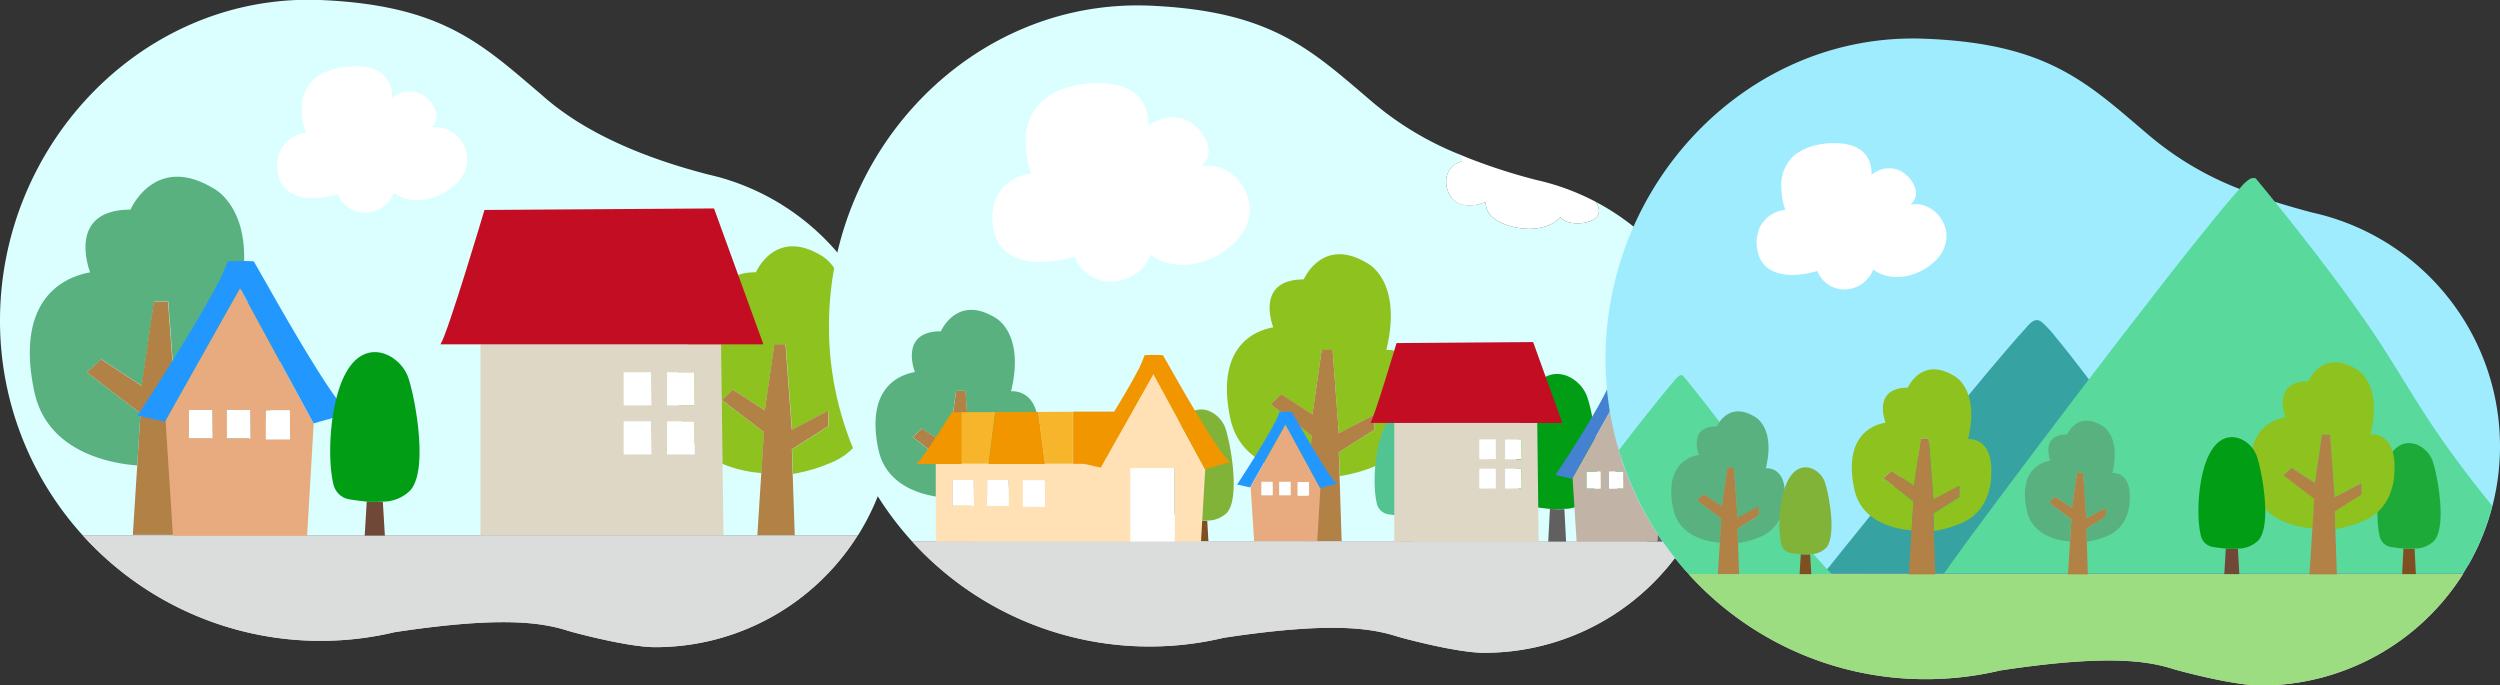 <svg xmlns="http://www.w3.org/2000/svg" viewBox="0 0 443.78 121.68"><rect x="0" y="0" width="443.78" height="121.68" fill="#333333" stroke="none"/><defs><style>.cls-1{fill:#dbffff;}.cls-2{fill:#dbdcdc;}.cls-3{fill:#fff;}.cls-4{fill:#59b17f;}.cls-5{fill:#b28146;}.cls-6{fill:#8dc21f;}.cls-7{fill:#dfd7c5;}.cls-8{fill:#c30d23;}.cls-9{fill:#e8ab80;}.cls-10{fill:#2298fe;}.cls-11{fill:#704838;}.cls-12{fill:#009d15;}.cls-13{fill:#b67c75;}.cls-14{fill:#52c492;}.cls-15{fill:#606060;}.cls-16{fill:#804f21;}.cls-17{fill:#81b339;}.cls-18{fill:#c2b3a7;}.cls-19{fill:#4581d1;}.cls-20{fill:#f7b52c;}.cls-21{fill:#ffe1b5;}.cls-22{fill:#f29600;}.cls-23{fill:#9fecff;}.cls-24{fill:#9cdd81;}.cls-25{fill:#36a2a1;}.cls-26{fill:#59d99b;}.cls-27{fill:#1eaa39;}</style></defs><g id="レイヤー_2" data-name="レイヤー 2"><g id="デザイン"><path class="cls-1" d="M0,56.9C0,25.5,25.48-1.23,56.85,0,78.5.92,85.47,7.76,96.2,16.88c5.19,4.65,14,10.09,29.5,14.09.66.15,1.31.32,2,.5h0a42.49,42.49,0,0,1,24.56,63.62H14.74A56.65,56.65,0,0,1,0,56.9Z"/><path class="cls-2" d="M152.22,95.09a42.46,42.46,0,0,1-35.92,19.79c-5,0-15.14-2.78-15.53-2.93-4.59-1.43-11.6-2.63-30.72.27h0A56.95,56.95,0,0,1,14.74,95.09Z"/><path class="cls-2" d="M152.22,95.09a42.46,42.46,0,0,1-35.92,19.79c-5,0-15.14-2.78-15.53-2.93-4.59-1.43-11.6-2.63-30.72.27h0A56.95,56.95,0,0,1,14.74,95.09Z"/><path class="cls-3" d="M79.08,22.85a5.77,5.77,0,0,0-2.55-.2c2.13-1.78.33-4.9-1.85-6a4.78,4.78,0,0,0-5.08.75,6,6,0,0,0-.32-2.28,5.29,5.29,0,0,0-4.72-3.26c-2.9-.33-6.53.21-8.8,2.19a7.07,7.07,0,0,0-2.18,5.62,12.26,12.26,0,0,0,.73,3.93,5.65,5.65,0,0,0-4.55,3.14,6.83,6.83,0,0,0-.32,4.46c.91,3.71,4.73,4.29,8,3.82A16.32,16.32,0,0,0,60,34.45a5.06,5.06,0,0,0,5.18,3.27A5.49,5.49,0,0,0,69.9,34.2c3.28,2.43,8,1.3,10.88-1.43a5.78,5.78,0,0,0-1.7-9.92Z"/><path class="cls-4" d="M15.43,66.11,18,63.79l7.2,4.7,2.15-15h2.52l1.44,19.36,8.27-4.39V72l-8.27,5.24.19,5.56a36.1,36.1,0,0,0,8.65-2.5c9.8-4,9.51-15,9.51-15,.86-12.68-7.35-11.73-7.35-11.73,3.89-16.2-4.46-20.15-4.46-20.15-10.38-6.25-14.69,3.79-14.69,3.79C11.59,37.23,16,48.34,16,48.34,8.41,49.78,3.22,56.12,6.1,69.55,8.44,80.44,20,82.3,24.36,82.62l.58-9.25Z"/><polygon class="cls-5" points="39.53 68.49 31.26 72.88 29.82 53.52 27.3 53.52 25.14 68.49 17.95 63.79 15.43 66.11 24.94 73.37 24.36 82.61 23.58 94.94 31.86 94.94 31.45 82.82 31.26 77.26 39.53 72.02 39.53 68.49"/><path class="cls-6" d="M128.13,71l2-1.82,5.65,3.69,1.69-11.76h2l1.13,15.2,6.5-3.44v2.77l-6.5,4.12.15,4.36a28.1,28.1,0,0,0,6.79-2C155.2,79,155,70.37,155,70.37c.68-10-5.77-9.21-5.77-9.21,3.05-12.72-3.51-15.83-3.51-15.83-8.14-4.91-11.53,3-11.53,3-9,0-5.55,8.72-5.55,8.72-6,1.14-10.07,6.11-7.81,16.67,1.84,8.54,11,10,14.34,10.25l.46-7.26Z"/><polygon class="cls-5" points="147.06 72.86 140.56 76.3 139.43 61.1 137.45 61.1 135.76 72.86 130.11 69.17 128.13 70.99 135.6 76.69 135.14 83.95 134.44 95 141.08 95 140.71 84.11 140.56 79.75 147.06 75.63 147.06 72.86"/><path class="cls-7" d="M85.29,61.12V95h43.14L128,61.12Zm33.12,5h4.81l.07,5.83h-4.88Zm-7.68,14.54V74.81h4.81l.07,5.83Zm0-8.71V66.1h4.81l.07,5.83Zm7.68,8.71V74.81h4.81l.07,5.83Z"/><polygon class="cls-3" points="110.73 66.1 110.73 71.93 115.61 71.93 115.54 66.1 110.73 66.1"/><polygon class="cls-3" points="123.22 66.1 118.41 66.1 118.41 71.93 123.29 71.93 123.22 66.1"/><polygon class="cls-3" points="110.73 74.81 110.73 80.64 115.61 80.64 115.54 74.81 110.73 74.81"/><polygon class="cls-3" points="118.41 74.81 118.41 80.64 123.29 80.64 123.22 74.81 118.41 74.81"/><path class="cls-8" d="M126.75,37,86,37.27s-6.51,21.91-7.81,23.85h57.32Z"/><path class="cls-9" d="M55.67,75.15l-13.06-24L29.39,74.64,30.7,95.11H54.52l1.17-20ZM33.54,77.79v-5h4.14l0,5Zm6.73,0v-5H44.4l.06,5ZM47.2,78V72.85h4.22L51.48,78Z"/><path class="cls-10" d="M55.67,75.15h0l6.41-1.8c-1.15-.65-3.65-4.3-6.5-8.9-2.64-4.26-5.58-9.34-8-13.63l-2.53-4.43a41.33,41.33,0,0,0-4.65,0,27.28,27.28,0,0,1-2,4.42c-2.28,4.34-6,10.39-9,15.19-2.78,4.41-5,7.76-5,7.76l4.87,1.1.12-.23,13.22-23.5Z"/><polygon class="cls-3" points="51.42 72.85 47.2 72.85 47.2 77.96 51.48 77.96 51.42 72.85"/><polygon class="cls-3" points="40.27 72.78 40.27 77.79 44.46 77.79 44.4 72.78 40.27 72.78"/><polygon class="cls-3" points="33.54 72.78 33.54 77.79 37.73 77.79 37.67 72.78 33.54 72.78"/><path class="cls-11" d="M65.1,89l-.36,6.07h3.58l-.36-6A19.47,19.47,0,0,1,65.1,89Z"/><path class="cls-12" d="M72.37,66.76c-1.55-3.87-7.49-7-11-.51-2.88,5.26-3.33,15.2-2.15,19.84a3.46,3.46,0,0,0,2.87,2.56c.85.13,1.91.29,3,.39a19.47,19.47,0,0,0,2.86,0,6.82,6.82,0,0,0,4.89-2C76.24,83.21,73.45,69.47,72.37,66.76Z"/><path class="cls-2" d="M299.37,96.09a42.46,42.46,0,0,1-35.92,19.79c-5,0-15.14-2.78-15.52-2.93-4.59-1.43-11.61-2.63-30.72.27h0a56.95,56.95,0,0,1-55.31-17.12Z"/><path class="cls-1" d="M283.21,35.8c.85,1.18,1,2.59-.71,3.37-1.5.67-4.41.78-5.53-.63-1.36,1.63-4,2.2-6.08,2.07-2.83-.16-7.32-1.52-7.15-4.75-2.18.86-5.06,1-6.32-1.11-1.42-2.4-.73-5.46,2.17-6.09,0-.35-.06-.71-.07-1.07a56,56,0,0,1-16.17-9.71C232.62,8.76,225.65,1.92,204,1,172.63-.23,147.15,26.5,147.15,57.9a56.65,56.65,0,0,0,14.74,38.19H299.37A42.49,42.49,0,0,0,283.21,35.8Z"/><path class="cls-3" d="M257.42,34.75c1.26,2.16,4.14,2,6.32,1.11-.17,3.23,4.32,4.59,7.15,4.75,2.09.13,4.72-.44,6.08-2.07,1.12,1.41,4,1.3,5.53.63,1.73-.78,1.56-2.19.71-3.37a42.25,42.25,0,0,0-8.4-3.33h0c-.65-.18-1.3-.35-2-.5a102.24,102.24,0,0,1-13.33-4.38c0,.36,0,.72.07,1.07C256.69,29.29,256,32.35,257.42,34.75Z"/><path class="cls-2" d="M299.37,96.09a42.46,42.46,0,0,1-35.92,19.79c-5,0-15.14-2.78-15.52-2.93-4.59-1.43-11.61-2.63-30.72.27h0a56.95,56.95,0,0,1-55.31-17.12Z"/><path class="cls-6" d="M225.54,71.75,227.46,70l5.51,3.6,1.65-11.46h1.93l1.1,14.81L244,73.57v2.7l-6.33,4,.14,4.25a27.39,27.39,0,0,0,6.63-1.91c7.49-3.09,7.27-11.48,7.27-11.48.66-9.7-5.62-9-5.62-9,3-12.41-3.42-15.43-3.42-15.43-7.94-4.79-11.24,2.9-11.24,2.9-8.82,0-5.41,8.5-5.41,8.5-5.84,1.11-9.81,6-7.61,16.24,1.79,8.35,10.7,9.76,14,10l.43-7.08Z"/><polygon class="cls-5" points="243.98 73.57 237.65 76.92 236.55 62.11 234.62 62.11 232.97 73.57 227.46 69.97 225.53 71.75 232.81 77.3 232.38 84.38 231.67 96.05 238.16 96.05 237.79 84.53 237.65 80.28 243.98 76.27 243.98 73.57"/><path class="cls-4" d="M162,77.58l1.63-1.51,4.69,3.06,1.4-9.74h1.64L172.32,82l5.38-2.85v2.3l-5.38,3.4.11,3.63a23.48,23.48,0,0,0,5.64-1.63c6.37-2.63,6.19-9.76,6.19-9.76.56-8.25-4.78-7.63-4.78-7.63,2.53-10.55-2.91-13.12-2.91-13.12-6.75-4.07-9.55,2.47-9.55,2.47-7.5,0-4.61,7.23-4.61,7.23-5,.93-8.34,5.06-6.47,13.8,1.53,7.1,9.1,8.3,11.9,8.5l.36-6Z"/><polygon class="cls-5" points="177.7 79.13 172.32 81.98 171.38 69.39 169.74 69.39 168.34 79.13 163.65 76.07 162.02 77.58 168.2 82.3 167.84 88.32 167.37 96.07 172.68 96.07 172.43 88.46 172.32 84.83 177.7 81.43 177.7 79.13"/><path class="cls-13" d="M248.63,91.57l-.24,4.54h2.45l-.24-4.51A14.35,14.35,0,0,1,248.63,91.57Z"/><path class="cls-14" d="M253.73,75.84c-1.09-2.74-5.28-4.92-7.78-.36-2,3.71-2.35,10.73-1.52,14a2.47,2.47,0,0,0,2,1.81c.6.09,1.36.2,2.17.27a14.35,14.35,0,0,0,2,0,4.89,4.89,0,0,0,3.48-1.4C256.47,87.45,254.5,77.75,253.73,75.84Z"/><path class="cls-15" d="M275.13,90.33l-.3,5.81H278l-.3-5.77A17.74,17.74,0,0,1,275.13,90.33Z"/><path class="cls-12" d="M281.66,70.22c-1.39-3.51-6.76-6.29-10-.47-2.61,4.75-3,13.72-1.95,17.92a3.15,3.15,0,0,0,2.6,2.31c.77.12,1.74.26,2.77.35a17.74,17.74,0,0,0,2.53,0,6.22,6.22,0,0,0,4.44-1.78C285.16,85.06,282.64,72.66,281.66,70.22Z"/><path class="cls-15" d="M292.7,90.33l-.31,5.81h3.14l-.31-5.77A17.62,17.62,0,0,1,292.7,90.33Z"/><path class="cls-12" d="M299.23,70.22c-1.4-3.51-6.76-6.29-10-.47-2.6,4.75-3,13.72-1.94,17.92a3.15,3.15,0,0,0,2.6,2.31c.77.12,1.74.26,2.77.35a17.62,17.62,0,0,0,2.52,0,6.24,6.24,0,0,0,4.45-1.78C302.73,85.06,300.21,72.66,299.23,70.22Z"/><path class="cls-16" d="M212.17,92.41,212,96.05h2.51l-.21-3.6A14.53,14.53,0,0,1,212.17,92.41Z"/><path class="cls-17" d="M217.46,75.84c-1.12-2.88-5.45-5.18-8-.38-2.11,3.91-2.43,11.31-1.57,14.76A2.57,2.57,0,0,0,210,92.13c.62.09,1.39.21,2.21.28a14.53,14.53,0,0,0,2.09,0A5,5,0,0,0,217.82,91C220.29,88.08,218.25,77.85,217.46,75.84Z"/><path class="cls-3" d="M216.7,29.79a8,8,0,0,0-3.46-.28c2.9-2.41.46-6.63-2.51-8.12a6.49,6.49,0,0,0-6.89,1,8.24,8.24,0,0,0-.43-3.09c-1-2.78-3.61-4.1-6.41-4.42-3.93-.45-8.86.28-11.93,3a9.56,9.56,0,0,0-3,7.63,16.43,16.43,0,0,0,1,5.32,7.66,7.66,0,0,0-6.18,4.26,9.24,9.24,0,0,0-.42,6.05c1.22,5,6.41,5.83,10.83,5.18a21.75,21.75,0,0,0,3.47-.78,6.87,6.87,0,0,0,7,4.44c2.74-.31,5.62-2,6.42-4.78,4.46,3.3,10.93,1.76,14.77-1.93,1.85-1.79,3.23-4.32,2.83-7A8.16,8.16,0,0,0,216.7,29.79Z"/><path class="cls-18" d="M294.87,85.14l-7.82-14.36-7.9,14.06.72,11.32h14.36l.65-11Zm-13.24,1.58v-3h2.47l0,3Zm4,0v-3h2.48l0,3Zm4.15.11V83.76h2.53l0,3.07Z"/><path class="cls-19" d="M294.87,85.14h0l3.83-1.08c-.68-.38-2.18-2.56-3.89-5.32-1.58-2.55-3.33-5.59-4.8-8.15l-1.51-2.65a25.39,25.39,0,0,0-2.78,0,16.11,16.11,0,0,1-1.19,2.65c-1.36,2.6-3.58,6.22-5.39,9.09-1.67,2.63-3,4.64-3,4.64l2.91.65.08-.13,7.9-14.06Z"/><polygon class="cls-3" points="292.33 83.76 289.8 83.76 289.8 86.83 292.36 86.83 292.33 83.76"/><polygon class="cls-3" points="285.65 83.73 285.65 86.72 288.16 86.72 288.13 83.73 285.65 83.73"/><polygon class="cls-3" points="281.63 83.73 281.63 86.72 284.13 86.72 284.1 83.73 281.63 83.73"/><polygon class="cls-20" points="170.61 79.14 170.61 82.37 175.5 82.37 175.9 79.14 176.66 73.15 170.61 73.17 170.61 79.14"/><polygon class="cls-20" points="184.3 73.12 185.08 79.14 185.5 82.37 190.45 82.37 190.45 79.14 190.45 73.1 184.3 73.12"/><path class="cls-21" d="M213.89,83.24l-9.17-16.86L201,73.06l-3.39,6v0h0l-1.82,3.23-.29.51-.09.16-3-.67h-26.3V96.15h34.59V83.07h7.86V96.15h4.63l.76-12.91Zm-44.83,6.55V85.2h3.79l.05,4.59Zm6.17,0V85.2H179l0,4.59Zm6.35.16V85.26h3.87L185.5,90Z"/><path class="cls-22" d="M162.66,82.37h8v-9.2h-1.69S163.7,81.62,162.66,82.37Z"/><polygon class="cls-22" points="184.3 73.12 176.66 73.15 175.9 79.14 175.5 82.37 185.5 82.37 185.08 79.14 184.3 73.12"/><path class="cls-22" d="M213.84,75.73c-1.85-3-3.92-6.56-5.63-9.57l-1.78-3.11a28.55,28.55,0,0,0-3.26,0,19.37,19.37,0,0,1-1.39,3.11c-1.05,2-2.52,4.48-4,6.91H197l-6.51,0v9.27h1.91l3,.67.09-.16.29-.51,1.82-3.23,0,0,3.39-6,3.75-6.68,9.17,16.86h0L218.41,82C217.6,81.52,215.84,79,213.84,75.73Z"/><polygon class="cls-3" points="181.58 85.26 181.58 89.95 185.5 89.95 185.45 85.26 181.58 85.26"/><polygon class="cls-3" points="175.23 85.2 175.23 89.79 179.07 89.79 179.02 85.2 175.23 85.2"/><polygon class="cls-3" points="169.06 85.2 169.06 89.79 172.9 89.79 172.85 85.2 169.06 85.2"/><polygon class="cls-3" points="204.75 83.07 200.65 83.07 200.65 96.15 205.11 96.15 208.51 96.15 208.51 83.07 204.75 83.07"/><path class="cls-9" d="M234.35,86.66l-6.15-11.3L222,86.42l.62,9.63h11.21l.55-9.39ZM223.94,87.9V85.54h1.94l0,2.36Zm3.16,0V85.54h2l0,2.36Zm3.26.08V85.57h2l0,2.41Z"/><path class="cls-10" d="M234.35,86.66h0l3-.85c-.54-.3-1.72-2-3.06-4.19-1.25-2-2.63-4.4-3.78-6.41l-1.19-2.09a20.23,20.23,0,0,0-2.19,0,12.61,12.61,0,0,1-.93,2.09c-1.07,2-2.82,4.89-4.25,7.15-1.31,2.07-2.35,3.65-2.35,3.65l2.29.51.06-.1,6.22-11.06Z"/><polygon class="cls-3" points="232.35 85.57 230.36 85.57 230.36 87.98 232.38 87.98 232.35 85.57"/><polygon class="cls-3" points="227.1 85.54 227.1 87.9 229.07 87.9 229.05 85.54 227.1 85.54"/><polygon class="cls-3" points="223.94 85.54 223.94 87.9 225.91 87.9 225.88 85.54 223.94 85.54"/><path class="cls-7" d="M247.5,75.08V96.16h25.63l-.25-21.08Zm19.69,3h2.86l0,3.46h-2.9Zm-4.57,8.64V83.22h2.86l0,3.46Zm0-5.18V78h2.86l0,3.46Zm4.57,5.18V83.22h2.86l0,3.46Z"/><polygon class="cls-3" points="262.62 78.04 262.62 81.5 265.52 81.5 265.48 78.04 262.62 78.04"/><polygon class="cls-3" points="270.05 78.04 267.19 78.04 267.19 81.5 270.09 81.5 270.05 78.04"/><polygon class="cls-3" points="262.62 83.22 262.62 86.68 265.52 86.68 265.48 83.22 262.62 83.22"/><polygon class="cls-3" points="267.19 83.22 267.19 86.68 270.09 86.68 270.05 83.22 267.19 83.22"/><path class="cls-8" d="M272.15,60.72l-24.25.18s-3.87,13-4.64,14.18h34.07Z"/><path class="cls-23" d="M438.26,100.13c.18-.31.35-.62.52-.93s.18-.34.26-.51.31-.59.45-.89.17-.35.26-.53.28-.6.41-.9.16-.36.23-.54l.39-.94c.07-.17.14-.34.2-.52.13-.33.25-.67.37-1,.06-.15.12-.31.17-.47.13-.38.25-.76.37-1.14,0-.12.08-.24.11-.37a42.49,42.49,0,0,0-29.34-53.11h0c-.65-.18-1.3-.35-2-.5-2.49-.64-4.8-1.32-7-2h0c-.52-.17-1-.34-1.53-.52l-.19-.07c-1.56-.54-3-1.1-4.41-1.66h0a56.15,56.15,0,0,1-16.41-9.81c-10.73-9.12-17.7-16-39.35-16.84C310.48,5.57,285,32.3,285,63.7a56.61,56.61,0,0,0,2.35,16.2h0c.14.5.3,1,.46,1.48l0,.13c.16.48.32,1,.5,1.44v0q.79,2.22,1.78,4.35a1.42,1.42,0,0,0,.08.18c.19.42.38.82.58,1.23l.09.18c.46.92.94,1.84,1.45,2.73l0,0q.36.63.72,1.23l.17.28c.2.34.41.67.62,1,.06.11.13.21.2.32.22.34.44.68.67,1l.15.23c.28.41.57.82.86,1.22l.07.1c.26.36.53.71.8,1.07l.27.35.63.8.32.39.65.78.29.34c.31.37.63.73,1,1.09H437.22c.27-.44.54-.88.8-1.33Z"/><path class="cls-2" d="M437.22,101.89a42.46,42.46,0,0,1-35.92,19.79c-5,0-15.14-2.78-15.53-2.93-4.59-1.43-11.6-2.63-30.72.27h0a57.39,57.39,0,0,1-13.2,1.54,56.7,56.7,0,0,1-42.11-18.66Z"/><path class="cls-24" d="M437.22,101.89a42.46,42.46,0,0,1-35.92,19.79c-5,0-15.14-2.78-15.53-2.93-4.59-1.43-11.6-2.63-30.72.27h0a57.39,57.39,0,0,1-13.2,1.54,56.7,56.7,0,0,1-42.11-18.66Z"/><path class="cls-3" d="M341.69,36.51a5.76,5.76,0,0,0-2.55-.21c2.14-1.78.34-4.89-1.85-6a4.74,4.74,0,0,0-5.07.74,6,6,0,0,0-.33-2.28c-.72-2.05-2.66-3-4.71-3.26-2.91-.33-6.53.21-8.8,2.2a7.06,7.06,0,0,0-2.18,5.62,12.31,12.31,0,0,0,.73,3.93,5.65,5.65,0,0,0-4.56,3.13,6.83,6.83,0,0,0-.31,4.46c.9,3.71,4.73,4.3,8,3.82a15.92,15.92,0,0,0,2.55-.57,5.08,5.08,0,0,0,5.19,3.27,5.49,5.49,0,0,0,4.72-3.52c3.29,2.43,8.06,1.29,10.89-1.43a6.11,6.11,0,0,0,2.09-5.13A6,6,0,0,0,341.69,36.51Z"/><path class="cls-25" d="M389.7,92c-3.84-4.8-7.57-9.69-11.28-14.6-3.13-4.13-6.23-8.28-9.4-12.38l-.5-.65c-1.21-1.56-2.43-3.12-3.7-4.64a19.62,19.62,0,0,0-2.36-2.54c-1.26-1-2.2.31-3,1.21-2.09,2.29-4.07,4.67-6.06,7-6.17,7.37-12.22,14.83-18.27,22.29q-3.92,4.83-7.8,9.65l-2.68,3.33c-.3.37-.66.74-1,1.13H398C395.1,98.74,392.38,95.39,389.7,92Z"/><path class="cls-26" d="M308.61,79.58c-2-2.92-4.17-5.76-6.37-8.55-1.17-1.48-2.34-3-3.55-4.38-.11-.12-.42,0-.53,0A4.94,4.94,0,0,0,297,67.85c-.77.87-1.5,1.76-2.23,2.66-2,2.47-4,5-5.94,7.51-.28.37-.57.74-.86,1.1l-.59.78a56.75,56.75,0,0,0,12.39,22h25.38a101.6,101.6,0,0,1-10.27-12.6C312.67,86.11,310.81,82.74,308.61,79.58Z"/><path class="cls-26" d="M432.56,76.71c-4.33-6.3-8-13-12.38-19.27-4-5.8-8.29-11.44-12.67-17-1.24-1.58-2.5-3.16-3.77-4.72q-1.62-2-3.28-4c-.2-.23-.81-.07-1,0a6.7,6.7,0,0,0-1.82,1.68c-.19.23-.38.46-.56.66-1.52,1.72-3,3.5-4.43,5.28-4,4.91-7.9,9.9-11.78,14.91l-1.7,2.19q-14.68,19-29,38.32c-1.57,2.14-3.14,4.29-4.67,6.46-.11.16-.28.36-.46.58h92.17a42.45,42.45,0,0,0,5.21-12Q437.21,83.48,432.56,76.71Z"/><path class="cls-4" d="M363.72,89.16l1.06-1,3,2,.9-6.27h1.06l.6,8.1,3.46-1.83v1.47l-3.46,2.2.08,2.33a15.35,15.35,0,0,0,3.62-1c4.1-1.69,4-6.28,4-6.28.36-5.31-3.08-4.91-3.08-4.91,1.63-6.78-1.87-8.44-1.87-8.44-4.34-2.61-6.14,1.59-6.14,1.59-4.83,0-3,4.65-3,4.65-3.2.6-5.37,3.26-4.16,8.88,1,4.56,5.83,5.34,7.64,5.47l.24-3.87Z"/><polygon class="cls-5" points="373.81 90.16 370.35 91.99 369.75 83.89 368.69 83.89 367.79 90.16 364.78 88.19 363.72 89.16 367.7 92.2 367.46 96.07 367.09 101.96 370.62 101.96 370.43 96.16 370.35 93.83 373.81 91.63 373.81 90.16"/><path class="cls-4" d="M301.24,88.78l1.14-1,3.28,2.14,1-6.82h1.14l.66,8.81,3.76-2v1.6l-3.76,2.38.09,2.53a16.63,16.63,0,0,0,3.93-1.13c4.46-1.84,4.33-6.83,4.33-6.83.39-5.77-3.35-5.33-3.35-5.33,1.77-7.38-2-9.17-2-9.17-4.72-2.85-6.68,1.72-6.68,1.72-5.24,0-3.21,5.06-3.21,5.06-3.48.65-5.84,3.53-4.53,9.65,1.07,5,6.34,5.8,8.31,5.94l.26-4.21Z"/><polygon class="cls-5" points="312.2 89.87 308.44 91.86 307.79 83.05 306.64 83.05 305.66 89.87 302.38 87.73 301.24 88.78 305.56 92.08 305.3 96.29 304.94 101.9 308.71 101.9 308.52 96.38 308.44 93.85 312.2 91.47 312.2 89.87"/><path class="cls-16" d="M426.64,97.38l-.23,4.54h2.44l-.23-4.51A14.49,14.49,0,0,1,426.64,97.38Z"/><path class="cls-27" d="M431.75,81.65c-1.09-2.74-5.29-4.91-7.78-.36-2,3.71-2.36,10.73-1.52,14a2.45,2.45,0,0,0,2,1.81c.6.09,1.36.2,2.16.27a14.49,14.49,0,0,0,2,0A4.86,4.86,0,0,0,432.09,96C434.49,93.26,432.51,83.56,431.75,81.65Z"/><path class="cls-6" d="M405.34,84.38,406.79,83l4.14,2.71,1.24-8.62h1.45l.83,11.14,4.75-2.52v2l-4.75,3,.1,3.2a21.19,21.19,0,0,0,5-1.44c5.63-2.32,5.47-8.63,5.47-8.63.5-7.29-4.23-6.74-4.23-6.74,2.24-9.32-2.57-11.6-2.57-11.6-6-3.59-8.44,2.18-8.44,2.18-6.63,0-4.07,6.39-4.07,6.39-4.39.83-7.37,4.48-5.71,12.21,1.34,6.26,8,7.33,10.49,7.51l.34-5.32Z"/><polygon class="cls-5" points="419.2 85.75 414.44 88.27 413.62 77.13 412.17 77.13 410.93 85.75 406.79 83.04 405.34 84.38 410.81 88.55 410.47 93.87 409.96 101.96 414.82 101.96 414.55 93.99 414.44 90.79 419.2 87.77 419.2 85.75"/><path class="cls-6" d="M334.34,84.9l1.41-1.3,4,2.63L341,77.87h1.4l.81,10.8,4.61-2.44v2l-4.61,2.93.1,3.1a20.06,20.06,0,0,0,4.83-1.39c5.47-2.25,5.31-8.37,5.31-8.37.48-7.08-4.1-6.55-4.1-6.55,2.17-9-2.5-11.24-2.5-11.24-5.79-3.49-8.19,2.11-8.19,2.11-6.43,0-3.95,6.2-3.95,6.2-4.26.8-7.15,4.34-5.54,11.84,1.3,6.07,7.77,7.11,10.18,7.29l.33-5.16Z"/><polygon class="cls-5" points="347.79 86.23 343.18 88.67 342.37 77.87 340.97 77.87 339.76 86.23 335.75 83.61 334.34 84.9 339.65 88.95 339.32 94.11 338.83 101.96 343.54 101.96 343.28 94.22 343.18 91.12 347.79 88.19 347.79 86.23"/><path class="cls-11" d="M395.11,97.38l-.27,4.53h2.67l-.26-4.5A13.87,13.87,0,0,1,395.11,97.38Z"/><path class="cls-12" d="M400.53,80.77c-1.15-2.9-5.58-5.2-8.22-.39-2.15,3.93-2.49,11.34-1.61,14.8a2.59,2.59,0,0,0,2.15,1.91c.63.1,1.42.22,2.26.29a13.87,13.87,0,0,0,2.14,0,5.11,5.11,0,0,0,3.65-1.47C403.43,93,401.34,82.78,400.53,80.77Z"/><path class="cls-16" d="M319.66,98.38l-.21,3.53h2.08l-.21-3.51A11.48,11.48,0,0,1,319.66,98.38Z"/><path class="cls-17" d="M323.88,85.43c-.9-2.26-4.35-4.05-6.41-.3-1.67,3.06-1.93,8.83-1.25,11.54a2,2,0,0,0,1.67,1.49c.5.07,1.11.16,1.77.22a11.48,11.48,0,0,0,1.66,0,4,4,0,0,0,2.85-1.14C326.14,95,324.51,87,323.88,85.43Z"/></g></g></svg>